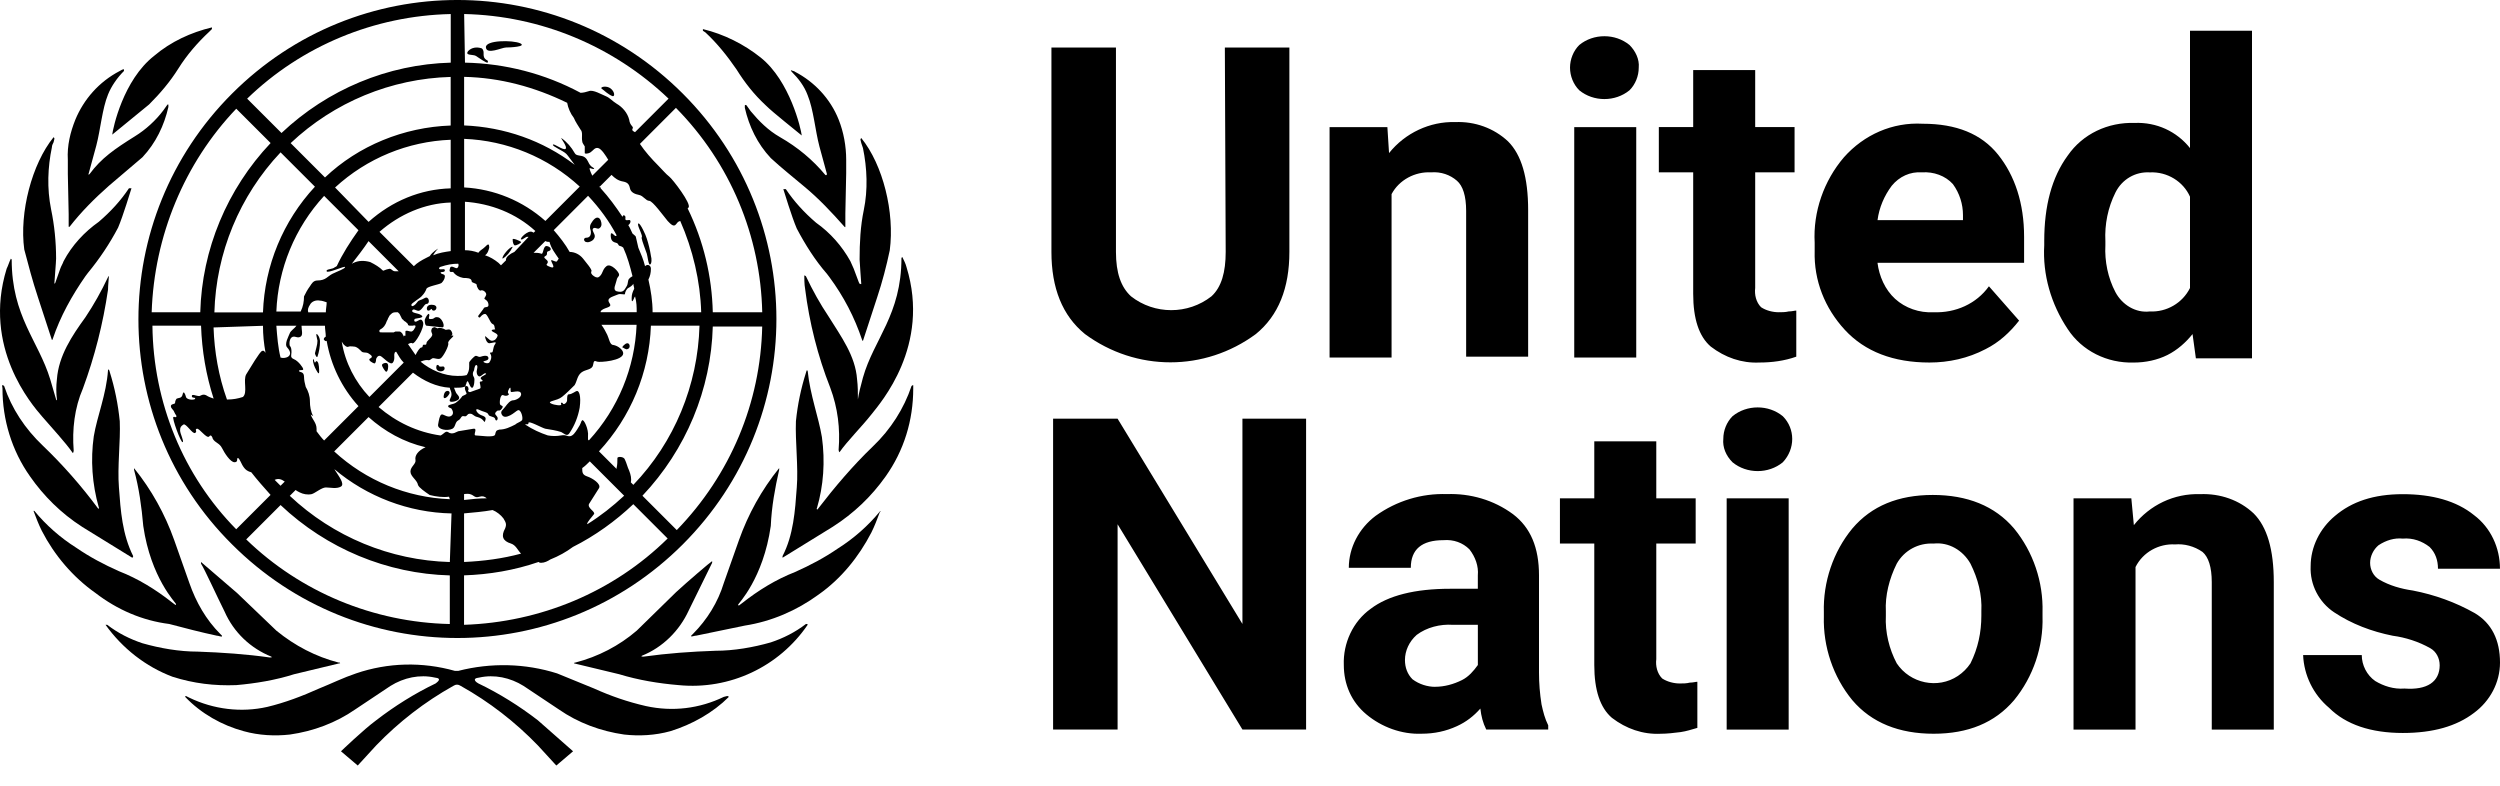 <?xml version="1.0" encoding="utf-8"?>
<svg xmlns="http://www.w3.org/2000/svg" fill="none" height="100%" overflow="visible" preserveAspectRatio="none" style="display: block;" viewBox="0 0 105 33" width="100%">
<g id="United Nations logo">
<path d="M51.444 1.996H54.154V10.581C54.154 12.095 53.696 13.256 52.746 14.03C50.599 15.614 47.714 15.614 45.568 14.03C44.618 13.256 44.16 12.095 44.16 10.581V1.996H46.87V10.581C46.87 11.461 47.08 12.059 47.503 12.446C48.488 13.22 49.895 13.22 50.881 12.446C51.304 12.059 51.479 11.426 51.479 10.581L51.444 1.996ZM60.1 7.239C59.432 7.203 58.763 7.555 58.446 8.153V15.015H55.842V5.339H58.27L58.34 6.43C59.01 5.586 60.065 5.093 61.121 5.128C61.931 5.093 62.739 5.375 63.338 5.938C63.901 6.501 64.182 7.451 64.182 8.823V14.981H61.578V8.858C61.578 8.224 61.438 7.803 61.191 7.591C60.91 7.345 60.522 7.204 60.1 7.239M65.941 2.841C65.941 2.489 66.082 2.137 66.328 1.891C66.926 1.398 67.842 1.398 68.44 1.891C68.686 2.137 68.862 2.488 68.827 2.841C68.827 3.192 68.686 3.545 68.44 3.791C67.842 4.284 66.926 4.284 66.328 3.791C66.082 3.545 65.941 3.193 65.941 2.841ZM68.722 15.016H66.118V5.339H68.722V15.016ZM75.443 14.98C74.95 15.156 74.422 15.226 73.894 15.226C73.155 15.261 72.452 15.016 71.853 14.557C71.361 14.135 71.114 13.396 71.114 12.34V7.238H69.671V5.337H71.114V2.944H73.718V5.337H75.372V7.238H73.718V12.094C73.684 12.375 73.754 12.692 73.965 12.903C74.176 13.044 74.458 13.114 74.704 13.114C74.845 13.114 74.985 13.114 75.127 13.08C75.267 13.08 75.373 13.044 75.444 13.044V14.979L75.443 14.98ZM84.802 13.467C84.415 13.96 83.958 14.381 83.395 14.663C82.656 15.05 81.847 15.226 81.037 15.226C79.524 15.226 78.328 14.769 77.483 13.854C76.638 12.939 76.181 11.777 76.216 10.546V10.193C76.145 8.892 76.603 7.589 77.447 6.604C78.291 5.654 79.488 5.126 80.755 5.197C82.163 5.197 83.219 5.619 83.922 6.498C84.625 7.378 85.012 8.539 85.012 9.947V11.038H78.855C78.925 11.601 79.171 12.164 79.594 12.551C80.017 12.938 80.615 13.149 81.212 13.114C82.127 13.15 83.007 12.763 83.535 12.024L84.802 13.466L84.802 13.467ZM80.72 7.239C80.228 7.203 79.77 7.415 79.453 7.802C79.137 8.224 78.926 8.716 78.856 9.245H82.445V9.034C82.445 8.577 82.304 8.119 82.022 7.732C81.705 7.38 81.212 7.205 80.72 7.239M92.227 15.051L92.087 14.031C91.805 14.382 91.453 14.699 91.03 14.911C90.608 15.121 90.116 15.227 89.623 15.227C88.496 15.262 87.441 14.735 86.843 13.82C86.139 12.765 85.787 11.532 85.858 10.301V10.125C85.858 8.647 86.174 7.45 86.843 6.536C87.476 5.621 88.532 5.128 89.658 5.163C90.572 5.127 91.417 5.514 91.98 6.219V1.292H94.584V15.05H92.226L92.227 15.051ZM88.426 10.301C88.391 10.969 88.532 11.674 88.849 12.272C89.13 12.799 89.693 13.152 90.291 13.081C90.995 13.116 91.664 12.73 91.98 12.096V8.261C91.699 7.627 91.029 7.205 90.291 7.24C89.693 7.205 89.13 7.522 88.849 8.085C88.532 8.718 88.391 9.422 88.426 10.126V10.302V10.301ZM54.856 17.585V30.64H52.182L46.939 22.019V30.64H44.23V17.585H46.939L52.182 26.206V17.585H54.856ZM62.422 30.64C62.281 30.358 62.211 30.077 62.175 29.76C61.894 30.077 61.577 30.323 61.19 30.499C60.733 30.71 60.24 30.816 59.712 30.816C58.868 30.851 58.023 30.535 57.39 30.006C56.757 29.479 56.44 28.739 56.44 27.93C56.404 27.015 56.827 26.1 57.566 25.572C58.305 25.009 59.431 24.728 60.908 24.728H62.069V24.165C62.105 23.778 61.964 23.391 61.718 23.074C61.437 22.793 61.05 22.652 60.627 22.687C59.712 22.687 59.254 23.074 59.254 23.848H56.65C56.65 23.003 57.073 22.194 57.776 21.666C58.656 21.033 59.712 20.716 60.768 20.752C61.753 20.717 62.738 20.998 63.547 21.596C64.287 22.159 64.638 23.003 64.638 24.165V28.247C64.638 28.704 64.673 29.127 64.744 29.584C64.814 29.901 64.884 30.182 65.025 30.464V30.64H62.421H62.422ZM60.276 28.845C60.663 28.845 61.05 28.739 61.401 28.564C61.683 28.424 61.894 28.177 62.07 27.931V26.242H61.014C60.486 26.207 59.923 26.348 59.501 26.665C59.184 26.946 59.008 27.333 59.008 27.721C59.008 28.038 59.114 28.319 59.325 28.53C59.606 28.741 59.958 28.847 60.275 28.847M71.289 30.571C71.042 30.642 70.831 30.712 70.585 30.748C70.304 30.783 70.022 30.818 69.74 30.818C69.001 30.853 68.297 30.607 67.7 30.149C67.207 29.726 66.96 28.988 66.96 27.932V22.829H65.517V20.929H66.96V18.535H69.564V20.929H71.218V22.829H69.564V27.685C69.529 27.966 69.6 28.283 69.811 28.495C70.022 28.635 70.304 28.706 70.55 28.706C70.691 28.706 70.831 28.706 70.973 28.67C71.113 28.67 71.219 28.634 71.289 28.634V30.57L71.289 30.571ZM72.379 18.431C72.379 18.08 72.52 17.727 72.766 17.481C73.364 16.988 74.28 16.988 74.878 17.481C75.405 18.009 75.405 18.854 74.878 19.416C74.28 19.909 73.364 19.909 72.766 19.416C72.485 19.135 72.344 18.783 72.379 18.431ZM75.124 30.642H72.52V20.93H75.124V30.642ZM76.602 25.891V25.715C76.566 24.448 76.989 23.18 77.799 22.196C78.608 21.245 79.734 20.788 81.177 20.788C82.62 20.788 83.781 21.245 84.59 22.196C85.399 23.18 85.821 24.448 85.786 25.715V25.891C85.822 27.158 85.399 28.424 84.59 29.409C83.78 30.36 82.655 30.817 81.212 30.817C79.768 30.817 78.607 30.36 77.799 29.409C76.989 28.424 76.567 27.158 76.602 25.891ZM79.206 25.68V25.856C79.171 26.56 79.347 27.263 79.663 27.861C80.227 28.706 81.388 28.952 82.232 28.389C82.443 28.248 82.619 28.072 82.76 27.861C83.076 27.228 83.217 26.56 83.217 25.856V25.68C83.252 24.976 83.076 24.308 82.76 23.674C82.443 23.111 81.845 22.76 81.212 22.83C80.578 22.795 79.98 23.111 79.663 23.674C79.347 24.308 79.171 25.012 79.206 25.68ZM91.346 22.865C90.678 22.83 90.009 23.181 89.692 23.815V30.642H87.088V20.93H89.516L89.622 22.056C90.29 21.212 91.311 20.719 92.402 20.754C93.247 20.72 94.056 21.001 94.654 21.564C95.217 22.127 95.499 23.077 95.499 24.449V30.643H92.894V24.449C92.894 23.816 92.754 23.393 92.507 23.182C92.156 22.936 91.733 22.831 91.346 22.866M102.466 27.933C102.466 27.651 102.325 27.369 102.079 27.229C101.586 26.947 101.024 26.771 100.495 26.701C99.615 26.525 98.771 26.208 98.032 25.716C97.398 25.294 97.011 24.555 97.047 23.781C97.047 22.971 97.434 22.197 98.067 21.67C98.771 21.072 99.686 20.755 100.917 20.755C102.148 20.755 103.169 21.036 103.908 21.635C104.612 22.163 104.999 23.007 104.999 23.887H102.395C102.395 23.535 102.29 23.219 102.043 22.972C101.727 22.726 101.34 22.585 100.917 22.621C100.565 22.585 100.213 22.691 99.896 22.902C99.686 23.078 99.545 23.359 99.545 23.641C99.545 23.923 99.686 24.204 99.932 24.345C100.355 24.592 100.847 24.732 101.34 24.802C102.254 24.979 103.134 25.295 103.944 25.753C104.647 26.175 105 26.879 105 27.829C105 28.674 104.577 29.448 103.909 29.941C103.17 30.504 102.185 30.785 100.918 30.785C99.581 30.785 98.525 30.433 97.822 29.729C97.153 29.166 96.766 28.356 96.731 27.512H99.194C99.194 27.934 99.405 28.356 99.758 28.602C100.11 28.813 100.532 28.954 100.989 28.919C101.939 28.989 102.467 28.638 102.467 27.934" fill="black" id="Vector"/>
<path d="M30.402 29.268C29.381 29.761 28.255 29.901 27.129 29.655C26.355 29.478 25.651 29.232 24.948 28.916L23.399 28.283C22.062 27.86 20.62 27.825 19.247 28.177H19.107C17.735 27.79 16.292 27.825 14.954 28.283C14.427 28.459 13.934 28.704 13.406 28.916C12.703 29.233 11.964 29.514 11.225 29.69C10.134 29.937 8.973 29.796 7.952 29.303L7.812 29.233C7.788 29.233 7.776 29.244 7.776 29.268C8.445 29.971 9.324 30.464 10.24 30.711C10.873 30.887 11.541 30.922 12.175 30.851C13.16 30.711 14.11 30.358 14.92 29.795L16.398 28.81C16.961 28.458 17.629 28.317 18.262 28.458C18.615 28.493 18.333 28.669 18.297 28.704C17.417 29.127 16.573 29.655 15.799 30.253C15.271 30.64 14.321 31.554 14.321 31.554L15.025 32.152L15.799 31.308C16.749 30.322 17.84 29.478 19.036 28.809C19.142 28.739 19.247 28.739 19.353 28.809C20.55 29.478 21.64 30.323 22.591 31.308L23.365 32.152L24.069 31.554L22.591 30.253C21.817 29.655 20.972 29.126 20.092 28.704C20.022 28.67 19.776 28.494 20.127 28.458C20.761 28.317 21.429 28.458 21.992 28.81L23.47 29.795C24.279 30.358 25.229 30.71 26.215 30.851C26.848 30.922 27.516 30.887 28.15 30.711C29.064 30.43 29.944 29.937 30.613 29.268C30.613 29.268 30.578 29.233 30.543 29.233L30.402 29.268M33.851 26.206C33.394 26.558 32.901 26.804 32.373 26.98C31.634 27.191 30.825 27.332 30.051 27.332C29.03 27.367 28.046 27.438 27.025 27.579C26.955 27.579 26.919 27.579 26.955 27.543C27.835 27.192 28.538 26.487 28.925 25.643L29.91 23.637V23.567C29.84 23.602 28.854 24.447 28.397 24.869L26.743 26.487C26.005 27.121 25.125 27.578 24.174 27.825H24.139L24.104 27.86L26.005 28.317C26.814 28.564 27.659 28.704 28.503 28.775C30.65 28.986 32.725 28.001 33.922 26.241C33.922 26.206 33.887 26.206 33.852 26.206M36.948 21.491C36.455 22.088 35.857 22.617 35.188 23.039C34.625 23.426 34.027 23.742 33.394 24.024C32.584 24.34 31.846 24.798 31.177 25.325L31.036 25.431C31.012 25.431 31 25.42 31 25.396C31 25.362 32.056 24.306 32.373 22.088C32.408 21.279 32.549 20.505 32.725 19.731V19.66C31.986 20.575 31.423 21.596 31.036 22.686L30.402 24.481C30.156 25.291 29.699 26.029 29.101 26.627L29.03 26.697V26.732C29.101 26.732 29.171 26.697 29.241 26.697L31.282 26.275C32.409 26.099 33.464 25.641 34.379 24.973C35.329 24.305 36.067 23.389 36.596 22.369C36.736 22.088 36.842 21.806 36.947 21.524C37.017 21.454 36.982 21.454 36.947 21.49M38.284 16.211C37.968 17.161 37.404 18.041 36.666 18.745C35.822 19.555 35.048 20.469 34.344 21.384C34.344 21.419 34.274 21.384 34.309 21.349C34.59 20.399 34.661 19.378 34.52 18.358C34.379 17.514 34.027 16.599 33.922 15.578L33.887 15.542C33.887 15.578 33.852 15.612 33.852 15.648C33.641 16.317 33.5 16.985 33.429 17.689C33.395 18.533 33.535 19.624 33.465 20.469C33.395 21.454 33.324 22.475 32.867 23.355V23.425L34.978 22.123C35.858 21.56 36.597 20.856 37.195 20.012C37.969 18.921 38.356 17.654 38.356 16.317V16.176C38.321 16.176 38.286 16.211 38.286 16.211" fill="black" id="Vector_2"/>
<path d="M36.032 16.777C36.056 16.777 36.056 16.777 36.032 16.777C36.032 16.495 36.032 16.213 35.997 15.932C35.927 14.947 35.328 14.138 34.801 13.293C34.448 12.766 34.133 12.203 33.85 11.604C33.85 11.604 33.815 11.569 33.78 11.569C33.78 11.639 33.78 11.956 33.815 12.132C33.991 13.54 34.343 14.947 34.871 16.285C35.188 17.129 35.294 18.009 35.222 18.889C35.222 18.936 35.234 18.971 35.258 18.995C35.575 18.537 36.208 17.904 36.595 17.411C36.982 16.918 39.094 14.526 38.073 11.218C38.038 11.077 37.967 10.937 37.897 10.795L37.861 10.83C37.861 13.223 36.7 14.243 36.243 15.862C36.137 16.249 36.067 16.531 36.032 16.777ZM36.068 11.85L35.857 11.287L35.716 10.97C35.365 10.337 34.872 9.774 34.273 9.352C33.78 8.929 33.358 8.472 33.006 7.944H32.9C32.935 8.05 33.252 9.106 33.464 9.598C33.816 10.267 34.237 10.936 34.73 11.499L34.836 11.639C35.434 12.449 35.892 13.328 36.209 14.278C36.209 14.313 36.245 14.313 36.245 14.313L36.843 12.483C37.053 11.85 37.23 11.181 37.37 10.512C37.581 8.929 37.089 6.923 36.173 5.797C36.173 5.797 36.139 5.831 36.139 5.867L36.173 6.008L36.244 6.218C36.42 7.063 36.455 7.977 36.279 8.823C36.139 9.491 36.103 10.195 36.103 10.898C36.103 11.004 36.173 11.883 36.173 11.919C36.173 11.954 36.139 11.919 36.103 11.919M33.253 3.016C33.534 3.298 33.78 3.614 33.922 4.001C34.168 4.599 34.238 5.479 34.415 6.148L34.731 7.309C34.731 7.344 34.697 7.38 34.661 7.344C34.133 6.71 33.5 6.183 32.761 5.76C32.268 5.479 31.881 5.092 31.529 4.669L31.353 4.423C31.353 4.423 31.317 4.387 31.283 4.423V4.529C31.459 5.303 31.81 6.042 32.374 6.64C32.831 7.063 33.324 7.45 33.781 7.837C34.379 8.33 34.942 8.928 35.47 9.526C35.47 9.526 35.505 9.56 35.505 9.526V8.962L35.54 7.274V6.71C35.54 6.147 35.434 5.549 35.223 5.022C34.872 4.142 34.203 3.438 33.393 3.016C33.358 2.981 33.287 2.981 33.217 2.946C33.217 2.946 33.217 2.981 33.253 3.016ZM29.628 1.362C30.121 1.82 30.543 2.347 30.93 2.91C31.282 3.474 31.669 3.967 32.161 4.424C32.478 4.741 33.428 5.48 33.674 5.691C33.64 5.41 33.181 3.403 31.95 2.418C31.246 1.855 30.402 1.434 29.522 1.222V1.292L29.628 1.362ZM9.922 28.775C10.731 28.705 11.576 28.565 12.35 28.318L14.25 27.861H14.285C14.285 27.861 14.285 27.826 14.25 27.826H14.215C13.264 27.58 12.384 27.122 11.61 26.489L9.956 24.905L8.443 23.604V23.674C8.584 23.885 9.112 25.047 9.429 25.679C9.816 26.559 10.52 27.227 11.399 27.58C11.435 27.614 11.399 27.614 11.329 27.614C10.344 27.474 9.324 27.404 8.303 27.368C7.529 27.368 6.72 27.227 5.981 27.016C5.454 26.84 4.961 26.594 4.503 26.242H4.433C5.137 27.227 6.122 28.002 7.248 28.424C8.128 28.705 9.008 28.811 9.923 28.775M9.113 26.7C9.183 26.7 9.219 26.735 9.324 26.735V26.7L9.254 26.629C8.656 26.032 8.233 25.292 7.952 24.483L7.318 22.688C6.931 21.597 6.368 20.577 5.63 19.662V19.732C5.841 20.506 5.946 21.28 6.017 22.09C6.333 24.272 7.39 25.328 7.39 25.363C7.39 25.397 7.39 25.433 7.354 25.397L7.213 25.291C6.545 24.764 5.806 24.306 4.996 23.99C4.363 23.709 3.765 23.392 3.202 23.005C2.533 22.582 1.935 22.055 1.443 21.457H1.407C1.513 21.738 1.618 22.02 1.759 22.301C2.286 23.322 3.06 24.236 4.01 24.905C4.925 25.609 5.981 26.066 7.107 26.207C7.776 26.383 8.444 26.558 9.112 26.7M3.446 22.125L5.558 23.427C5.558 23.427 5.593 23.392 5.593 23.356C5.136 22.442 5.066 21.456 4.995 20.471C4.925 19.591 5.066 18.536 5.03 17.691C4.96 16.987 4.819 16.283 4.607 15.615C4.607 15.579 4.573 15.544 4.573 15.509L4.537 15.544C4.467 16.564 4.08 17.479 3.939 18.323C3.799 19.309 3.869 20.328 4.15 21.314C4.185 21.35 4.115 21.385 4.115 21.35C3.411 20.4 2.637 19.52 1.792 18.711C1.053 18.007 0.491 17.163 0.174 16.213C0.174 16.213 0.139 16.177 0.104 16.177C0.068 16.177 0.104 16.247 0.104 16.318C0.104 17.619 0.491 18.922 1.265 20.013C1.828 20.822 2.566 21.561 3.446 22.124M3.059 19.028C3.083 19.005 3.095 18.969 3.095 18.922C3.025 18.042 3.13 17.127 3.482 16.318C3.975 14.98 4.326 13.608 4.537 12.165C4.537 11.989 4.573 11.672 4.573 11.602C4.549 11.602 4.537 11.614 4.537 11.638C4.256 12.236 3.939 12.799 3.587 13.326C3.024 14.101 2.461 14.945 2.39 15.931C2.356 16.212 2.356 16.494 2.39 16.775C2.39 16.775 2.39 16.81 2.356 16.81V16.775L2.109 15.931C1.616 14.312 0.491 13.292 0.491 10.898L0.455 10.864C0.385 11.004 0.349 11.145 0.279 11.286C-0.741 14.594 1.334 16.987 1.757 17.48C2.179 17.973 2.742 18.57 3.058 19.028M1.581 12.447L2.179 14.277C2.179 14.277 2.213 14.277 2.213 14.242C2.53 13.292 3.023 12.412 3.586 11.603L3.692 11.462C4.185 10.864 4.607 10.231 4.959 9.562C5.17 9.069 5.487 8.014 5.522 7.908H5.416C5.065 8.436 4.642 8.893 4.149 9.316C3.551 9.738 3.023 10.3 2.671 10.97C2.637 11.075 2.566 11.18 2.531 11.286L2.32 11.884C2.32 11.884 2.285 11.954 2.285 11.884C2.285 11.814 2.356 11.004 2.356 10.864C2.356 10.16 2.285 9.456 2.145 8.788C1.969 7.908 2.004 7.028 2.18 6.184C2.18 6.113 2.215 6.043 2.251 5.973C2.251 5.938 2.285 5.867 2.285 5.832C2.285 5.798 2.285 5.798 2.251 5.762C1.336 6.888 0.807 8.929 1.019 10.477C1.195 11.146 1.371 11.815 1.582 12.448M2.849 7.311L2.884 9V9.527H2.92C3.413 8.894 3.976 8.331 4.574 7.803L5.981 6.606C6.544 6.008 6.896 5.269 7.072 4.495V4.389H7.036L6.86 4.636C6.543 5.058 6.121 5.445 5.664 5.726C4.819 6.254 4.256 6.641 3.763 7.31C3.728 7.345 3.693 7.345 3.728 7.275L4.045 6.113C4.221 5.445 4.292 4.565 4.538 3.967C4.679 3.615 4.925 3.263 5.207 2.981V2.91C5.137 2.91 5.101 2.946 5.031 2.981C4.151 3.438 3.518 4.177 3.166 5.022C2.955 5.549 2.814 6.113 2.849 6.71V7.308M4.714 5.654L6.262 4.387C6.72 3.93 7.142 3.437 7.494 2.874C7.846 2.311 8.303 1.783 8.795 1.326L8.901 1.22V1.15C8.021 1.361 7.177 1.748 6.473 2.346C5.172 3.367 4.749 5.372 4.713 5.654M18.859 16.563C18.965 16.423 18.718 16.317 18.648 16.563C18.578 16.81 18.754 16.739 18.859 16.563ZM21.533 10.37C21.427 10.335 21.041 10.793 21.112 10.863C21.288 10.757 21.428 10.582 21.533 10.37ZM21.604 10.3C21.674 10.335 21.92 10.194 21.885 10.159C21.849 10.124 21.532 9.983 21.532 10.053C21.532 10.194 21.568 10.264 21.603 10.3M26.353 14.663C26.494 14.628 26.459 14.416 26.353 14.416C26.247 14.416 26.107 14.592 26.142 14.592C26.178 14.592 26.283 14.698 26.353 14.663ZM24.629 9.983C24.523 9.983 24.488 10.089 24.594 10.159C24.7 10.195 24.77 10.159 24.84 10.124C24.911 10.089 24.981 10.018 24.981 9.913C24.981 9.808 24.84 9.667 24.911 9.597C24.981 9.526 25.087 9.631 25.157 9.597C25.227 9.561 25.263 9.491 25.263 9.421C25.263 9.35 25.228 9.139 25.087 9.139C24.945 9.139 24.806 9.421 24.806 9.421C24.771 9.491 24.771 9.597 24.806 9.667C24.841 9.808 24.806 9.984 24.63 9.984" fill="black" id="Vector_3"/>
<path d="M26.954 10.02C26.954 10.09 27.13 10.547 27.165 10.653C27.2 10.759 27.235 11.146 27.305 11.11C27.375 11.075 27.375 10.864 27.341 10.758C27.305 10.512 27.235 10.23 27.165 10.02C27.129 9.879 26.883 9.35 26.813 9.386C26.743 9.421 26.919 9.738 26.954 9.879C26.988 10.02 26.918 9.949 26.954 10.02ZM25.722 4.037C25.828 4.072 25.828 3.861 25.652 3.72C25.476 3.58 25.195 3.65 25.265 3.72C25.406 3.826 25.546 3.967 25.722 4.037ZM20.444 2.524C20.197 2.383 20.408 2.172 20.233 2.031C20.022 1.96 19.81 1.995 19.67 2.137C19.494 2.348 19.881 2.277 19.986 2.348C20.092 2.418 20.444 2.664 20.479 2.629C20.515 2.593 20.479 2.523 20.444 2.523M21.851 1.819C21.535 1.678 20.373 1.678 20.408 1.995C20.444 2.312 21.076 1.995 21.253 1.995C21.429 1.995 22.132 1.96 21.85 1.819M18.648 15.402C18.578 15.368 18.472 15.438 18.437 15.368C18.403 15.297 18.331 15.332 18.331 15.368C18.331 15.403 18.297 15.473 18.366 15.544C18.436 15.614 18.577 15.614 18.647 15.544C18.683 15.509 18.683 15.438 18.647 15.403M17.979 13.046C18.085 13.046 18.085 12.975 18.12 12.975C18.154 12.975 18.12 13.046 18.226 13.046C18.331 13.046 18.436 12.799 18.12 12.799C17.873 12.799 17.909 13.046 17.979 13.046ZM18.402 13.327C18.226 13.292 18.261 13.397 18.121 13.397C17.91 13.432 18.086 13.256 18.015 13.186C17.979 13.151 17.874 13.327 17.839 13.432C17.839 13.503 17.839 13.643 17.909 13.679L18.577 13.749C18.718 13.749 18.577 13.362 18.401 13.327M16.219 15.614C16.29 15.614 16.325 15.403 16.29 15.297C16.254 15.191 16.043 15.262 16.043 15.332C16.043 15.402 16.184 15.613 16.219 15.613M13.404 15.613C13.404 15.543 13.404 15.261 13.334 15.191C13.264 15.12 13.264 15.226 13.228 15.226C13.193 15.226 13.193 15.086 13.158 15.086C13.123 15.086 13.158 15.296 13.228 15.437C13.299 15.578 13.404 15.789 13.404 15.613ZM13.334 14.98C13.404 14.769 13.44 14.557 13.44 14.346C13.44 14.17 13.334 14.03 13.299 14.03C13.265 14.03 13.299 14.135 13.334 14.311C13.334 14.487 13.264 14.663 13.228 14.838C13.228 14.874 13.299 15.049 13.334 14.979" fill="black" id="Vector_4"/>
<path d="M9.746 22.864C14.989 28.107 23.434 28.107 28.677 22.864C33.92 17.621 33.92 9.175 28.677 3.932C23.434 -1.311 14.989 -1.311 9.746 3.932C4.503 9.175 4.503 17.656 9.746 22.864ZM6.403 13.679H8.444C8.48 14.735 8.655 15.756 8.972 16.741C8.866 16.705 8.761 16.67 8.655 16.6C8.515 16.53 8.409 16.635 8.374 16.635C8.234 16.635 8.057 16.529 8.057 16.635C8.057 16.741 8.198 16.67 8.198 16.741C8.198 16.811 7.846 16.811 7.811 16.67C7.775 16.53 7.705 16.389 7.67 16.564C7.635 16.741 7.494 16.705 7.424 16.741C7.389 16.775 7.354 16.847 7.354 16.917C7.354 16.987 7.177 16.952 7.177 17.057C7.177 17.162 7.283 17.198 7.318 17.304C7.354 17.41 7.459 17.48 7.388 17.515C7.318 17.55 7.353 17.48 7.282 17.515C7.212 17.55 7.599 18.606 7.67 18.571C7.74 18.535 7.564 18.218 7.564 18.078C7.564 17.937 7.599 17.902 7.704 17.831C7.81 17.761 8.091 18.254 8.197 18.183C8.303 18.113 8.162 18.042 8.267 18.007C8.373 17.972 8.69 18.464 8.795 18.323C8.865 18.218 8.936 18.394 8.936 18.429C9.041 18.606 9.217 18.606 9.323 18.816C9.428 19.027 9.675 19.414 9.85 19.414C10.025 19.414 9.921 19.238 9.991 19.238C10.061 19.238 10.131 19.485 10.237 19.625C10.307 19.731 10.413 19.801 10.554 19.836C10.8 20.153 11.082 20.47 11.364 20.786L9.921 22.229C7.703 19.977 6.436 16.916 6.402 13.678M18.049 10.757L17.908 10.828C17.698 10.934 17.521 11.039 17.381 11.18L15.938 9.737C16.783 8.998 17.839 8.54 18.93 8.506V10.546C18.683 10.581 18.437 10.617 18.19 10.723C18.261 10.582 18.401 10.441 18.401 10.441C18.401 10.441 18.155 10.582 18.049 10.758M16.958 14.101V14.171C16.958 14.101 16.923 14.065 16.888 13.995C16.853 13.96 16.818 13.925 16.782 13.925H16.606L16.535 13.96H16.043C15.972 13.96 15.937 13.96 15.937 13.925C15.901 13.784 16.113 13.89 16.253 13.467C16.289 13.433 16.289 13.362 16.324 13.327L16.359 13.257L16.394 13.221L16.43 13.186C16.5 13.116 16.57 13.116 16.64 13.116H16.711L16.781 13.186L16.887 13.397C16.923 13.433 16.957 13.433 16.957 13.467C17.028 13.503 17.063 13.538 17.098 13.573L17.133 13.609V13.644C17.157 13.667 17.18 13.679 17.204 13.679H17.344C17.415 13.644 17.415 13.679 17.45 13.679V13.714C17.45 13.738 17.439 13.761 17.415 13.784C17.415 13.82 17.38 13.82 17.38 13.854C17.345 13.89 17.31 13.925 17.274 13.925C17.204 13.925 17.133 13.89 17.098 13.89C17.062 13.89 17.028 13.89 17.028 13.925V14.101M13.156 17.479C13.051 17.303 13.016 17.057 13.016 16.846C13.016 16.635 12.946 16.423 12.84 16.248C12.804 16.107 12.769 15.967 12.769 15.826C12.769 15.58 12.559 15.65 12.559 15.58C12.559 15.509 12.735 15.58 12.735 15.509C12.735 15.439 12.524 15.158 12.348 15.087C12.171 15.016 12.242 14.911 12.242 14.806C12.242 14.701 12.242 14.595 12.171 14.524C12.136 14.384 12.171 14.137 12.348 14.137C12.418 14.137 12.524 14.208 12.629 14.137C12.735 14.067 12.664 13.856 12.664 13.68H13.648C13.648 13.821 13.683 13.997 13.683 14.137C13.613 14.173 13.577 14.243 13.613 14.278C13.648 14.313 13.683 14.348 13.719 14.313C13.895 15.334 14.352 16.284 15.056 17.058L13.613 18.501C13.507 18.396 13.402 18.255 13.296 18.114V18.009C13.296 17.762 13.12 17.622 13.05 17.411M11.783 15.018C11.677 14.596 11.642 14.138 11.607 13.681H12.451C12.381 13.787 12.204 13.892 12.17 13.998C12.134 14.104 11.923 14.455 12.064 14.596C12.381 14.947 11.994 15.088 11.783 15.018ZM11.959 20.226L11.783 20.402C11.712 20.332 11.607 20.226 11.536 20.155C11.677 20.085 11.817 20.12 11.959 20.226ZM14.14 11.183C14.105 11.183 14.105 11.218 14.07 11.218C13.964 11.324 13.683 11.289 13.719 11.394C13.753 11.5 14.493 11.148 14.493 11.218C14.493 11.289 14.176 11.394 13.965 11.499C13.754 11.605 13.684 11.78 13.332 11.78C13.156 11.78 13.085 11.921 13.015 12.027C12.909 12.168 12.839 12.308 12.768 12.45C12.768 12.66 12.733 12.872 12.628 13.083H11.607C11.678 11.289 12.382 9.564 13.613 8.227L15.056 9.67C14.704 10.163 14.388 10.655 14.141 11.184M15.479 10.127L16.745 11.394H16.605C16.464 11.394 16.464 11.289 16.358 11.289C16.148 11.323 16.112 11.394 16.077 11.359C15.937 11.218 15.761 11.112 15.55 11.007C15.303 10.937 15.057 10.937 14.846 11.042C14.81 11.042 14.81 11.078 14.776 11.078C15.022 10.761 15.269 10.444 15.479 10.127M13.72 12.696C13.72 12.837 13.685 12.977 13.685 13.119H12.946C12.911 13.013 12.946 12.908 13.017 12.802C13.087 12.661 13.263 12.591 13.439 12.626C13.51 12.626 13.616 12.66 13.72 12.696ZM14.354 14.35L14.424 14.456C14.495 14.526 14.565 14.596 14.635 14.562C14.705 14.526 14.882 14.562 14.916 14.562C15.022 14.596 15.092 14.668 15.163 14.738C15.233 14.844 15.374 14.774 15.479 14.844C15.585 14.914 15.69 14.984 15.55 15.055C15.409 15.125 15.69 15.265 15.726 15.265C15.761 15.265 15.796 15.195 15.796 15.089C15.796 15.054 15.867 14.913 15.972 14.949C16.078 14.983 16.395 15.371 16.5 15.23C16.606 15.089 16.535 14.913 16.57 14.843C16.57 14.807 16.605 14.773 16.64 14.773C16.746 14.949 16.817 15.089 16.957 15.23L15.515 16.673C14.917 16.04 14.495 15.23 14.354 14.351M15.48 9.319L14.073 7.875C15.41 6.644 17.134 5.94 18.929 5.87V7.911C17.662 7.946 16.465 8.439 15.48 9.319ZM13.65 7.454L12.207 6.011C14.037 4.286 16.43 3.301 18.928 3.231V5.272C16.957 5.342 15.057 6.117 13.649 7.454M13.227 7.841C11.889 9.283 11.115 11.149 11.045 13.12H9.004C9.074 10.621 10.059 8.228 11.784 6.399L13.228 7.842L13.227 7.841ZM11.045 13.682C11.045 14.069 11.081 14.421 11.151 14.808C11.115 14.808 11.115 14.702 11.01 14.738C10.905 14.774 10.518 15.442 10.341 15.723C10.201 15.969 10.412 16.497 10.201 16.673C9.99 16.743 9.778 16.779 9.567 16.779H9.532C9.179 15.794 9.004 14.774 8.969 13.753L11.045 13.683V13.682ZM18.892 26.209C15.69 26.139 12.629 24.872 10.341 22.655L11.784 21.212C13.72 23.042 16.253 24.097 18.892 24.167V26.208V26.209ZM18.892 23.605C16.394 23.535 14.001 22.549 12.171 20.825L12.418 20.578C12.453 20.614 12.524 20.648 12.594 20.684C12.735 20.754 12.911 20.79 13.087 20.754C13.228 20.719 13.51 20.473 13.685 20.473C13.86 20.473 14.142 20.543 14.318 20.437C14.495 20.332 14.213 19.98 14.107 19.804C14.072 19.769 14.072 19.734 14.037 19.699C15.41 20.86 17.169 21.529 18.964 21.564L18.893 23.605H18.892ZM18.892 20.966C17.098 20.896 15.374 20.192 14.036 18.96L15.479 17.517C16.148 18.115 16.957 18.573 17.873 18.784C17.556 18.925 17.415 19.136 17.45 19.312C17.486 19.488 17.239 19.593 17.239 19.805C17.239 20.017 17.52 20.157 17.556 20.368C17.591 20.474 17.837 20.649 18.049 20.791C18.33 20.861 18.612 20.896 18.859 20.861L18.893 20.967L18.892 20.966ZM18.822 18.151C18.716 18.081 18.646 18.221 18.505 18.291C17.52 18.151 16.64 17.728 15.901 17.095L17.344 15.652C17.802 16.003 18.329 16.25 18.892 16.285C18.892 16.355 18.963 16.426 18.963 16.566C18.963 16.707 18.857 16.777 18.892 16.847C18.928 16.918 19.244 16.847 19.279 16.742C19.314 16.636 19.174 16.565 19.139 16.46C19.103 16.39 19.103 16.355 19.069 16.284H19.174C19.28 16.284 19.385 16.284 19.491 16.249C19.526 16.249 19.561 16.214 19.561 16.178C19.561 16.143 19.596 16.108 19.596 16.073C19.596 16.037 19.631 16.038 19.631 16.002L19.666 16.038C19.701 16.108 19.772 16.319 19.843 16.284C19.913 16.249 19.948 15.932 19.913 15.862C19.843 15.756 19.843 15.651 19.913 15.545C19.913 15.509 19.948 15.299 20.019 15.334C20.089 15.37 20.019 15.545 20.019 15.615C20.019 15.721 20.089 15.862 20.195 15.791C20.265 15.757 20.335 15.651 20.406 15.685C20.476 15.721 20.23 15.791 20.195 15.862C20.159 15.932 20.301 15.967 20.265 16.002C20.23 16.038 20.195 16.002 20.159 16.038C20.124 16.073 20.23 16.284 20.159 16.319C20.089 16.354 19.843 16.425 19.772 16.459C19.702 16.494 19.632 16.425 19.666 16.389C19.701 16.354 19.666 16.213 19.596 16.213C19.526 16.213 19.526 16.248 19.526 16.319C19.526 16.39 19.596 16.495 19.596 16.53C19.596 16.564 19.49 16.6 19.42 16.636C19.35 16.742 19.244 16.847 19.139 16.917C19.033 16.987 18.822 16.987 18.822 17.057C18.822 17.128 18.928 17.128 18.963 17.163C19.033 17.269 19.069 17.41 18.928 17.48C18.787 17.55 18.611 17.374 18.541 17.41C18.471 17.445 18.435 17.621 18.4 17.832C18.365 18.043 18.787 18.113 18.998 18.009C19.139 17.938 19.104 17.727 19.245 17.657C19.385 17.587 19.351 17.446 19.491 17.481C19.632 17.516 19.597 17.375 19.738 17.375C19.878 17.375 19.878 17.481 20.054 17.516C20.335 17.586 20.335 17.797 20.371 17.692C20.406 17.586 20.441 17.516 20.23 17.445C20.02 17.375 19.914 17.129 20.09 17.199C20.301 17.305 20.477 17.305 20.512 17.41C20.548 17.516 20.759 17.48 20.794 17.586C20.829 17.762 20.97 17.586 20.864 17.48C20.758 17.374 20.794 17.34 20.864 17.269C20.934 17.199 20.97 17.305 21.075 17.163C21.181 17.023 21.04 17.057 21.005 16.987C20.97 16.917 21.005 16.53 21.145 16.6C21.286 16.67 21.426 16.564 21.356 16.53C21.286 16.494 21.391 16.283 21.426 16.283C21.462 16.283 21.426 16.424 21.461 16.459C21.497 16.494 21.848 16.354 21.884 16.53C21.918 16.706 21.637 16.811 21.567 16.811C21.426 16.811 21.32 16.952 21.215 17.092C21.109 17.233 21.004 17.268 21.074 17.409C21.144 17.549 21.285 17.515 21.426 17.445C21.567 17.374 21.673 17.268 21.743 17.234C21.884 17.163 21.989 17.586 21.919 17.656C21.849 17.727 21.708 17.762 21.638 17.832C21.427 17.938 21.215 18.043 20.97 18.043C20.829 18.079 20.829 18.113 20.794 18.254C20.759 18.395 20.125 18.289 19.984 18.289C19.843 18.289 20.09 17.972 19.878 18.008C19.667 18.043 19.456 18.078 19.245 18.113C19.21 18.113 18.998 18.29 18.822 18.148M20.687 21.421C20.863 21.491 21.038 21.631 21.144 21.773C21.25 21.949 21.285 22.019 21.215 22.195C21.038 22.512 21.109 22.723 21.461 22.829C21.672 22.899 21.742 23.11 21.884 23.252C21.11 23.462 20.3 23.568 19.491 23.603V21.562C19.878 21.527 20.301 21.492 20.688 21.422M19.491 20.999V20.752C19.948 20.682 19.843 20.963 20.159 20.858C20.265 20.823 20.37 20.858 20.441 20.929C20.124 20.929 19.807 20.963 19.49 20.999M19.49 26.242V24.165C20.546 24.13 21.602 23.954 22.622 23.602C22.658 23.638 22.692 23.638 22.728 23.638C22.869 23.638 23.009 23.567 23.115 23.497C23.466 23.357 23.784 23.18 24.065 22.97C24.98 22.512 25.86 21.879 26.599 21.175L28.041 22.617C25.754 24.869 22.692 26.136 19.49 26.242ZM25.191 7.838L25.684 7.345C25.824 7.486 25.965 7.592 26.177 7.626C26.353 7.662 26.423 7.732 26.458 7.908C26.492 8.084 26.669 8.154 26.845 8.189C27.021 8.223 27.126 8.435 27.267 8.435C27.409 8.435 27.865 9.069 28.041 9.28C28.147 9.385 28.288 9.561 28.394 9.42C28.5 9.28 28.5 9.314 28.57 9.28C29.097 10.476 29.414 11.813 29.45 13.115H27.409C27.409 12.658 27.338 12.2 27.233 11.742C27.303 11.602 27.338 11.461 27.338 11.285C27.338 11.144 27.198 11.074 27.092 11.179C27.022 10.898 26.916 10.652 26.811 10.405C26.775 10.264 26.741 10.088 26.705 9.948C26.705 9.913 26.635 9.877 26.564 9.807C26.494 9.667 26.459 9.561 26.388 9.455C26.494 9.385 26.529 9.208 26.388 9.244C26.177 9.279 26.318 9.138 26.248 9.068C26.177 8.998 26.177 9.068 26.142 9.103C25.861 8.68 25.579 8.293 25.227 7.906V7.87C25.157 7.87 25.157 7.836 25.192 7.836M26.424 19.765C26.354 19.624 26.318 19.448 26.248 19.308C26.212 19.167 25.931 19.167 25.931 19.237C25.931 19.378 25.931 19.518 25.896 19.66V19.695L25.157 18.956C26.494 17.513 27.268 15.648 27.338 13.678H29.379C29.309 16.176 28.324 18.569 26.6 20.364L26.494 20.258C26.53 20.117 26.494 19.941 26.424 19.765ZM24.735 21.172C24.841 20.996 25.052 20.68 25.158 20.503C25.264 20.327 24.877 20.081 24.665 20.011C24.453 19.94 24.454 19.834 24.454 19.658C24.56 19.588 24.665 19.482 24.771 19.377L26.214 20.82C25.721 21.277 25.229 21.665 24.666 22.017C24.63 21.947 24.877 21.7 24.947 21.594C25.017 21.488 24.666 21.348 24.736 21.172M25.616 12.762C25.44 12.515 25.686 12.481 25.933 12.375C26.073 12.305 26.249 12.411 26.249 12.34C26.249 12.27 26.32 12.129 26.39 12.094C26.46 12.059 26.566 11.988 26.601 11.918C26.601 11.988 26.636 12.058 26.636 12.129C26.565 12.269 26.53 12.375 26.53 12.515C26.53 12.621 26.53 12.762 26.636 12.515C26.636 12.48 26.671 12.48 26.671 12.445C26.741 12.692 26.741 12.902 26.741 13.113H25.228V13.078C25.334 12.902 25.721 12.937 25.615 12.761M25.897 9.876C25.897 9.876 25.897 9.911 25.861 9.911C25.826 9.946 25.651 9.665 25.651 9.876C25.651 10.087 25.721 10.157 25.861 10.193C26.002 10.227 25.932 10.298 26.038 10.333C26.072 10.333 26.143 10.368 26.178 10.403C26.354 10.79 26.459 11.177 26.565 11.6C26.495 11.636 26.459 11.67 26.425 11.706C26.354 11.776 26.39 11.917 26.319 12.023C26.213 12.199 26.178 12.304 25.896 12.233C25.72 12.163 25.861 11.952 25.896 11.776C25.931 11.6 26.002 11.636 26.002 11.53C26.002 11.424 25.651 11.037 25.474 11.178C25.298 11.319 25.334 11.459 25.193 11.601C25.123 11.671 25.053 11.671 24.947 11.601C24.841 11.531 24.806 11.46 24.841 11.39C24.877 11.32 24.595 11.003 24.489 10.862C24.348 10.686 24.137 10.581 23.925 10.581C23.749 10.264 23.503 9.948 23.256 9.667L24.699 8.223C25.192 8.751 25.579 9.28 25.895 9.877M23.467 10.862L23.397 10.968C23.361 11.039 23.186 10.898 23.151 10.933C23.115 10.968 23.397 11.32 23.115 11.214C22.834 11.108 23.009 11.108 23.009 11.003C23.009 10.898 22.763 10.827 22.903 10.757C23.044 10.686 22.903 10.58 23.044 10.546C23.184 10.51 23.15 10.37 22.974 10.335C22.797 10.299 22.833 10.722 22.727 10.652C22.621 10.617 22.516 10.617 22.41 10.617L22.903 10.124C22.974 10.159 23.009 10.159 23.079 10.159C23.15 10.44 23.326 10.652 23.466 10.862M22.903 18.006C23.114 18.041 23.361 18.076 23.571 18.146C23.712 18.217 23.818 18.357 23.924 18.181C24.135 17.864 24.275 17.513 24.346 17.125C24.416 16.598 24.311 16.421 24.24 16.421C24.168 16.421 24.029 16.562 23.888 16.562C23.818 16.562 23.818 16.703 23.818 16.808C23.818 16.914 23.677 17.019 23.642 16.949C23.606 16.879 23.536 16.913 23.571 16.984C23.607 17.054 23.29 17.019 23.149 16.949C22.938 16.843 23.395 16.843 23.606 16.668C23.782 16.527 23.958 16.351 24.134 16.175C24.24 15.999 24.24 15.788 24.415 15.647C24.591 15.507 24.872 15.541 24.908 15.331C24.942 15.12 24.978 15.154 25.084 15.19C25.19 15.226 26.175 15.155 26.175 14.838C26.175 14.698 25.964 14.522 25.752 14.487C25.612 14.487 25.576 14.206 25.506 14.065C25.435 13.924 25.365 13.783 25.259 13.642H26.737C26.667 15.436 25.963 17.161 24.732 18.498L24.696 18.462V18.322C24.732 18.041 24.52 17.583 24.45 17.654C24.379 17.724 24.45 17.724 24.239 18.041C24.168 18.146 24.063 18.322 23.922 18.322C23.781 18.322 23.781 18.252 23.57 18.287C23.393 18.322 23.183 18.322 23.006 18.287C22.69 18.181 22.373 18.041 22.056 17.83C22.092 17.795 22.197 17.865 22.197 17.759C22.197 17.654 22.76 17.97 22.901 18.006M28.425 22.264L26.982 20.821C28.812 18.886 29.867 16.352 29.937 13.713H32.013C31.943 16.915 30.676 19.941 28.424 22.264M32.013 13.115H29.937C29.902 11.602 29.55 10.124 28.881 8.752L28.917 8.717C29.058 8.577 28.249 7.521 28.107 7.416C27.967 7.31 27.826 7.134 27.65 6.958C27.369 6.677 27.087 6.36 26.876 6.044L28.389 4.53C30.677 6.852 31.944 9.914 32.014 13.116M19.493 0.589C22.695 0.659 25.756 1.926 28.079 4.143L26.671 5.551C26.601 5.515 26.53 5.48 26.565 5.41C26.636 5.304 26.459 5.304 26.425 5.023C26.354 4.742 26.143 4.496 25.897 4.355C25.721 4.249 25.615 4.108 25.44 4.038C25.264 3.968 24.912 3.757 24.736 3.827C24.63 3.863 24.489 3.898 24.384 3.898C22.871 3.088 21.217 2.666 19.529 2.631L19.494 0.59L19.493 0.589ZM19.493 3.228C21.006 3.262 22.448 3.65 23.821 4.318C23.857 4.529 23.962 4.776 24.102 4.952C24.173 5.128 24.279 5.269 24.384 5.445C24.489 5.551 24.418 5.762 24.454 5.938C24.454 6.008 24.524 6.078 24.56 6.149V6.43C24.56 6.465 24.7 6.465 24.806 6.394C24.912 6.324 24.982 6.183 25.123 6.218C25.264 6.253 25.44 6.535 25.546 6.711L24.877 7.379C24.807 7.239 24.737 7.062 24.772 7.062C24.806 7.062 24.877 7.098 24.912 7.098C25.053 7.098 24.806 6.992 24.806 6.957C24.7 6.852 24.7 6.711 24.56 6.606C24.419 6.5 24.208 6.571 24.138 6.43C23.997 6.183 23.821 5.972 23.575 5.796C23.54 5.796 23.856 6.183 23.751 6.254C23.646 6.324 23.258 6.007 23.223 6.077C23.189 6.148 23.646 6.324 23.787 6.465C23.857 6.535 23.997 6.746 24.138 6.922C22.801 5.901 21.182 5.338 19.493 5.268V3.227V3.228ZM19.493 5.832C21.287 5.902 23.012 6.606 24.349 7.837L22.907 9.28C21.956 8.435 20.76 7.942 19.494 7.872V5.831L19.493 5.832ZM19.493 8.471C20.619 8.541 21.674 8.964 22.484 9.702L22.414 9.772L22.343 9.737C22.167 9.667 21.816 10.018 21.886 10.054C21.956 10.088 22.097 9.913 22.167 9.948H22.202L21.604 10.581C21.428 10.652 21.252 10.792 21.252 10.898V10.933L21.041 11.143L20.935 11.038C20.759 10.897 20.584 10.791 20.372 10.721C20.478 10.651 20.512 10.545 20.548 10.404C20.548 10.193 20.478 10.264 20.372 10.369C20.266 10.475 20.161 10.509 20.091 10.615C19.915 10.545 19.704 10.509 19.528 10.509V8.468H19.493V8.471ZM19.246 11.075C19.282 11.145 19.246 11.216 19.212 11.251C19.141 11.321 18.931 11.075 18.895 11.287C18.825 11.498 19.036 11.393 19.036 11.427C19.141 11.568 19.282 11.638 19.458 11.674C19.599 11.674 19.81 11.674 19.81 11.814C19.81 11.885 19.986 11.885 20.02 11.955C20.02 12.061 20.126 12.236 20.197 12.201C20.267 12.166 20.373 12.236 20.407 12.307C20.443 12.377 20.407 12.413 20.373 12.483C20.267 12.589 20.479 12.554 20.513 12.765C20.549 12.975 20.337 12.835 20.302 12.975C20.232 13.081 20.162 13.152 20.092 13.257C20.057 13.291 20.127 13.363 20.162 13.327C20.197 13.291 20.268 13.186 20.373 13.186C20.478 13.186 20.584 13.573 20.69 13.609C20.795 13.644 20.76 13.785 20.795 13.82C20.831 13.854 20.619 13.82 20.655 13.89C20.69 13.96 20.901 13.996 20.901 14.101C20.866 14.207 20.795 14.312 20.655 14.312C20.549 14.312 20.374 14.065 20.374 14.136C20.374 14.206 20.444 14.417 20.55 14.417C20.656 14.417 20.901 14.311 20.796 14.451C20.69 14.592 20.726 14.803 20.656 14.803C20.585 14.803 20.55 14.803 20.621 14.909C20.656 15.015 20.621 15.12 20.551 15.226C20.48 15.296 20.304 15.226 20.304 15.19C20.304 15.154 20.515 15.155 20.515 15.049C20.515 14.944 20.409 14.909 20.198 14.979C20.093 15.015 20.058 14.944 19.988 14.944C19.917 14.944 19.706 15.191 19.706 15.226V15.402C19.706 15.542 19.671 15.648 19.601 15.754C19.46 15.789 19.354 15.789 19.213 15.789C18.65 15.789 18.087 15.542 17.665 15.191C17.736 15.156 17.841 15.121 17.947 15.121C18.053 15.156 18.088 15.086 18.158 15.05C18.229 15.016 18.405 15.121 18.51 15.05C18.616 14.98 18.862 14.523 18.826 14.417C18.792 14.311 19.073 14.136 19.037 14.1C19.003 14.065 18.967 14.135 18.967 14.1C18.967 14.065 19.037 14.065 18.967 13.924C18.897 13.783 18.791 13.854 18.721 13.854C18.615 13.783 18.439 13.748 18.404 13.783C18.368 13.819 18.263 13.713 18.228 13.749C18.193 13.749 18.122 13.783 18.122 13.854C18.087 13.925 18.157 13.995 18.157 14.065C18.122 14.206 17.911 14.312 17.911 14.418C17.911 14.524 17.805 14.452 17.77 14.488C17.735 14.523 17.77 14.594 17.7 14.594C17.63 14.594 17.524 14.77 17.454 14.911C17.348 14.77 17.243 14.594 17.137 14.453C17.207 14.418 17.277 14.383 17.313 14.418C17.419 14.489 17.841 13.75 17.77 13.539C17.7 13.328 17.594 13.468 17.489 13.503C17.383 13.539 17.383 13.433 17.419 13.397C17.454 13.362 17.912 13.362 17.665 13.221C17.559 13.151 17.278 13.151 17.313 13.045C17.349 12.939 17.489 13.045 17.524 13.045C17.7 13.115 17.805 12.764 17.911 12.764C18.087 12.764 18.017 12.412 17.841 12.517C17.665 12.623 17.594 12.588 17.524 12.693C17.454 12.799 17.277 12.94 17.277 12.799C17.277 12.729 17.665 12.518 17.735 12.412C17.805 12.342 17.875 12.236 17.911 12.131C17.947 12.025 18.439 11.955 18.544 11.885C18.615 11.814 18.685 11.709 18.685 11.604C18.685 11.498 18.544 11.533 18.509 11.463C18.474 11.393 18.685 11.463 18.685 11.357C18.685 11.251 18.509 11.357 18.439 11.287C18.439 11.263 18.45 11.24 18.474 11.216C18.791 11.111 19.002 11.076 19.248 11.076H19.319M18.931 0.59V2.631C16.293 2.701 13.759 3.757 11.823 5.586L10.38 4.144C12.668 1.927 15.729 0.66 18.931 0.59ZM9.923 4.566L11.366 6.008C9.536 7.943 8.481 10.477 8.411 13.116H6.37C6.475 9.914 7.742 6.852 9.924 4.565" fill="black" id="Vector_5"/>
</g>
</svg>